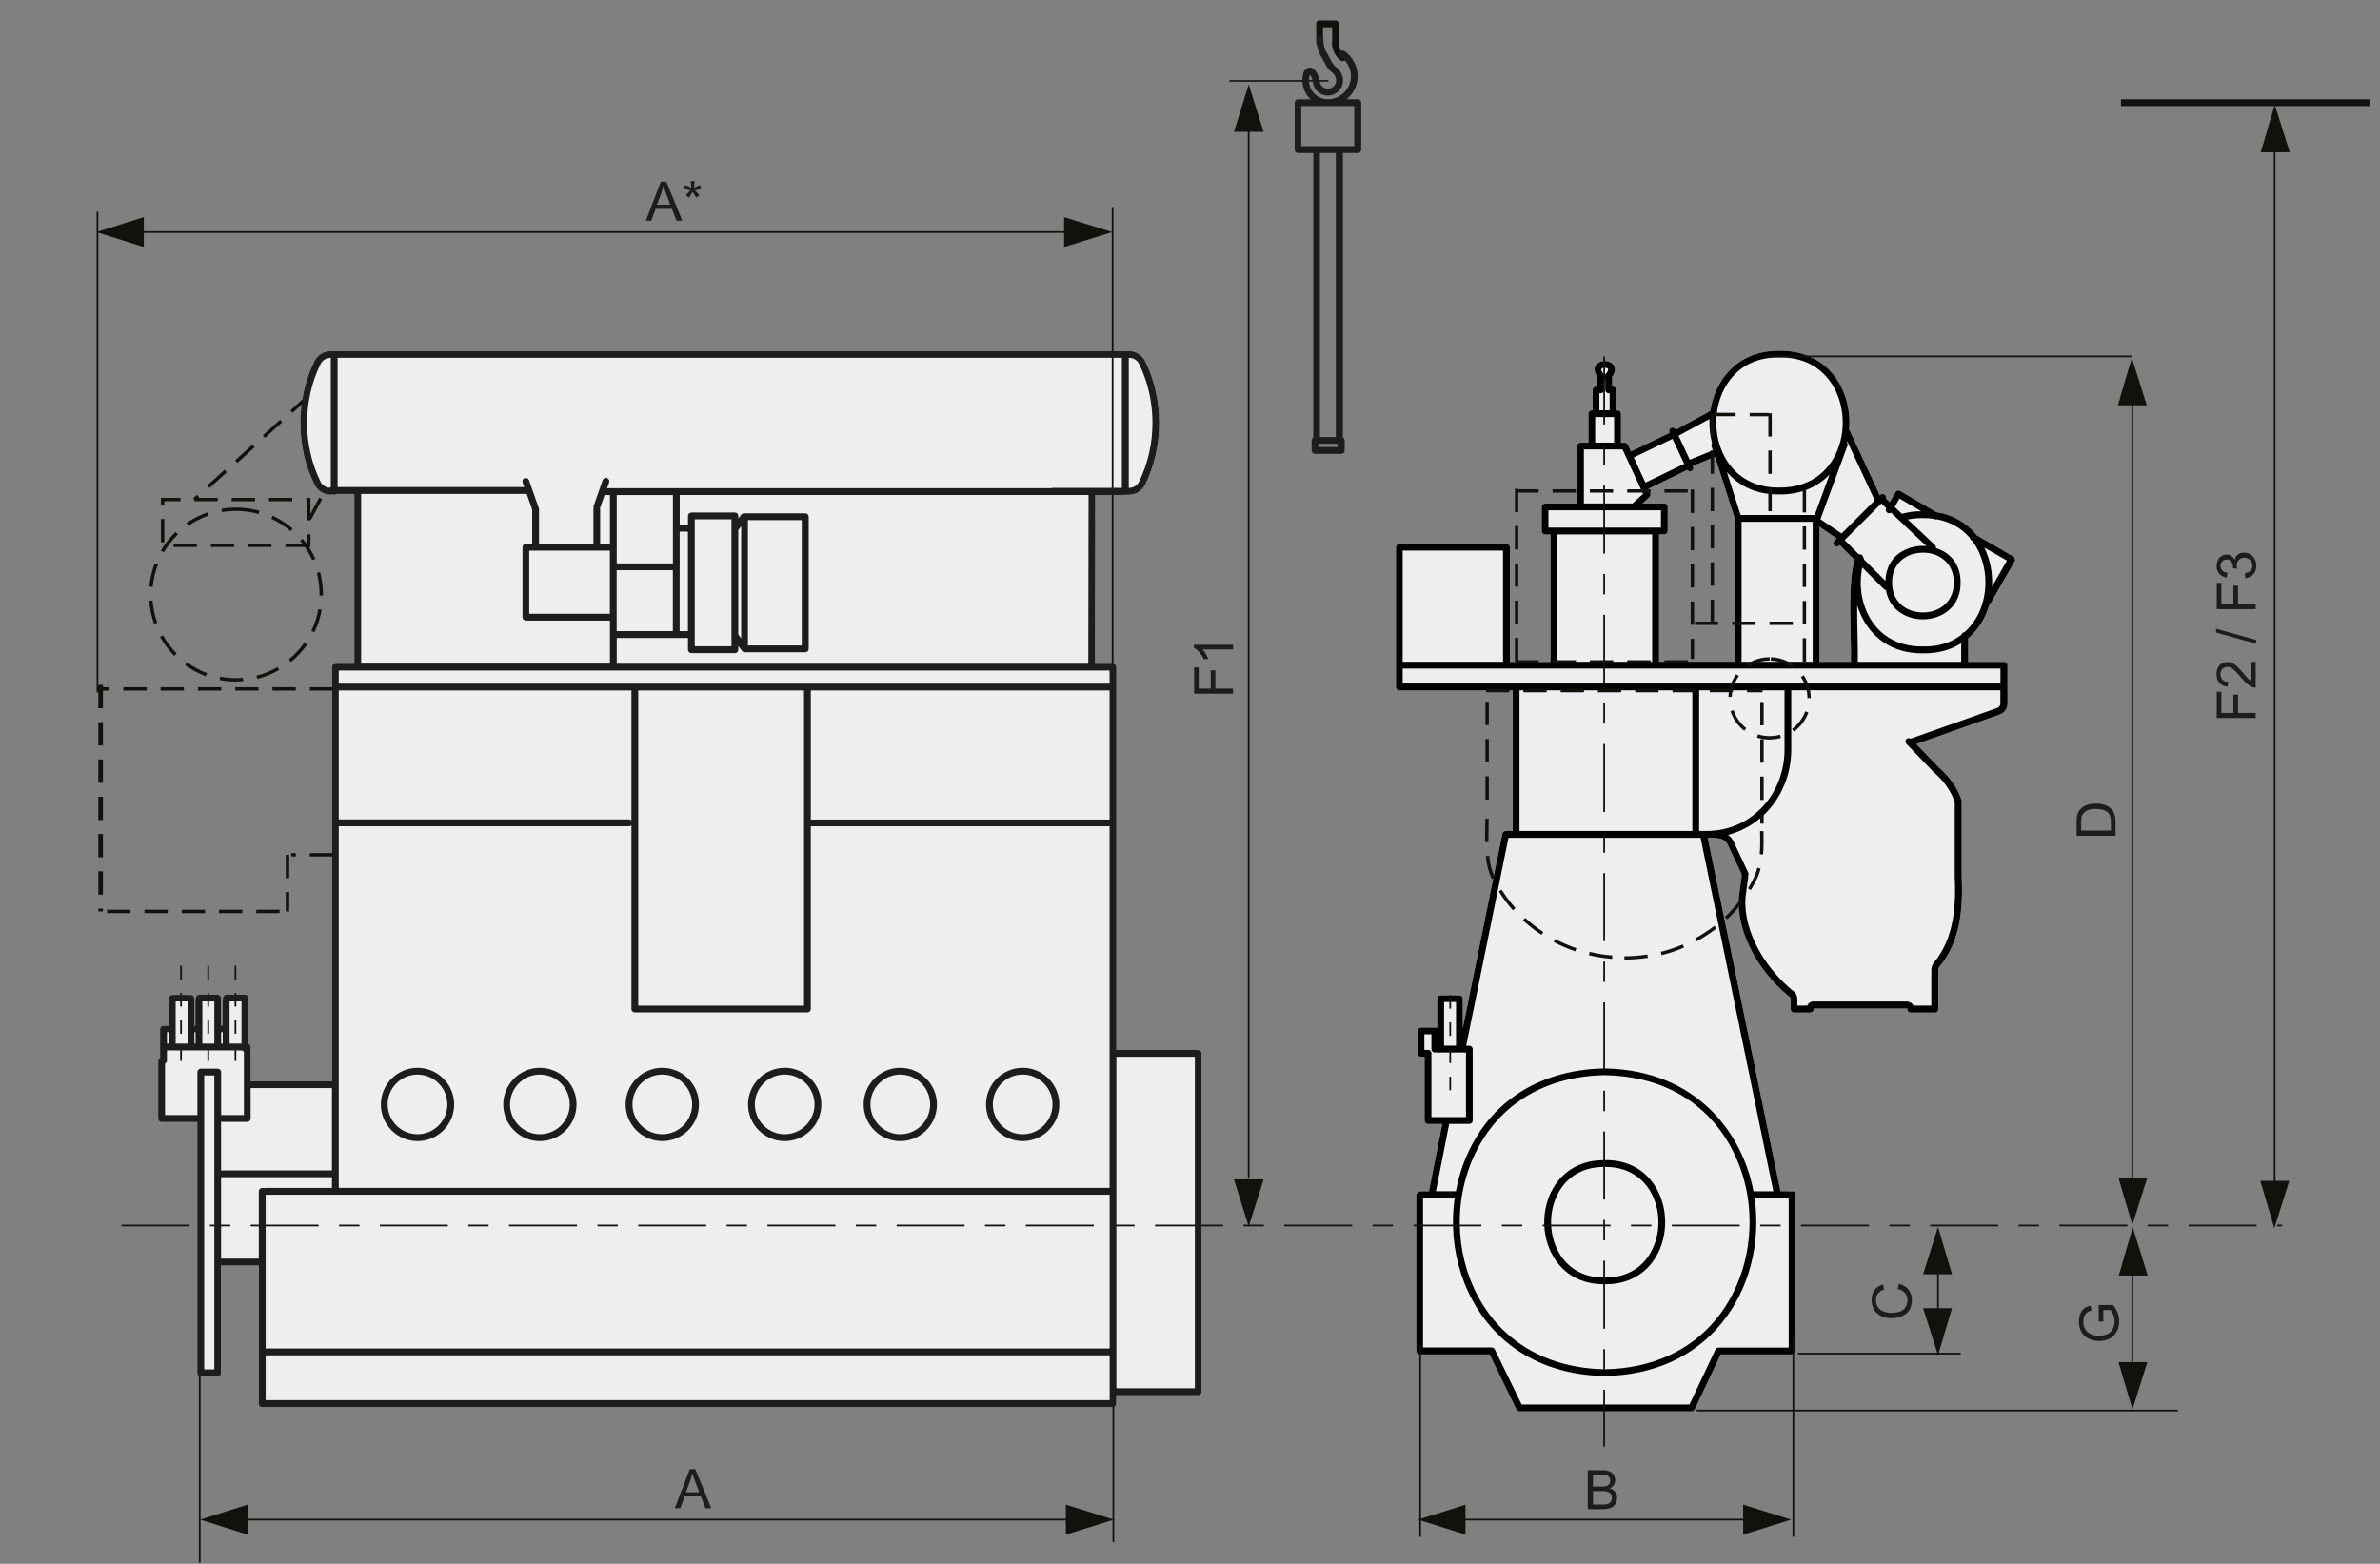 <?xml version="1.0" encoding="UTF-8"?>
<svg id="Layer_2" data-name="Layer 2" xmlns="http://www.w3.org/2000/svg" viewBox="0 0 350.01 230">
  <rect x="0" y="0" width="350.01" height="230" fill="#808080" stroke="none"/>
  <defs>
    <style>
      .cls-1 {
        fill: #eeedef;
      }

      .cls-1, .cls-2, .cls-3, .cls-4, .cls-5 {
        stroke-width: 0px;
      }

      .cls-2 {
        fill: #010101;
      }

      .cls-3, .cls-5 {
        fill: #13110c;
      }

      .cls-4 {
        fill: #1d1d1b;
      }

      .cls-5 {
        fill-rule: evenodd;
      }
    </style>
  </defs>
  <g>
    <path class="cls-1" d="M296.33,82.31s0-.03,0-.05c0-.02-.01-.04-.02-.06,0-.05-.02-.1-.04-.15-.01-.02-.02-.05-.04-.07-.04-.06-.09-.11-.16-.15,0,0,0,0,0,0,0,0,0,0,0,0l-5.35-3.09c-1.47-1.86-3.52-3.04-5.93-3.41l-5.36-3.13c-.24-.14-.54-.06-.68.18,0,0,0,.02,0,.03l-.83,1.45-.58-.55c.06-.17.02-.37-.12-.51-.2-.2-.51-.2-.71,0l-.05.05-4.38-9.42c-.03-.07-.08-.13-.14-.17.28-3.2-.69-6.38-2.65-8.55-1.84-2.04-4.4-3.11-7.4-3.11-.12,0-.25,0-.37,0-6.05,0-9.33,4.34-9.98,8.81-.03,0-.05,0-.08.02-.08.04-.13.1-.18.16l-4.84,2.61v-.03c-.13-.25-.43-.35-.68-.23-.25.12-.35.42-.23.67l.02.05-5.69,2.74-.46-.99s-.03-.04-.05-.06c-.02-.03-.04-.06-.07-.09-.02-.02-.05-.04-.08-.06-.03-.02-.05-.04-.08-.05-.04-.01-.08-.02-.11-.02-.02,0-.04-.01-.07-.01h-.55v-4.26c0-.28-.22-.5-.5-.5h-.16v-3c0-.28-.22-.5-.5-.5h-.14v-1.43c.78-1.08.24-1.74.05-1.93-.57-.54-1.7-.53-2.28,0-.2.18-.73.85.05,1.92v1.43h-.19c-.28,0-.5.22-.5.5v3h-.12c-.28,0-.5.22-.5.5v4.26h-1.16c-.28,0-.5.22-.5.5v8.45h-4.71c-.28,0-.5.22-.5.5v3.56c0,.28.22.5.5.5,0,0,.02,0,.03,0h.76v18.73h-5.97v-16.85c0-.28-.22-.5-.5-.5h-15.76c-.28,0-.5.22-.5.5v20.55c0,.28.22.5.5.5h16.68v20.68h-1.02s-.03,0-.05,0c-.04,0-.07.01-.11.02-.03,0-.05.02-.08.03-.03.02-.06.04-.09.06-.02.02-.04.04-.06.06-.02.03-.04.05-.06.08-.02.03-.03.06-.04.09,0,.02-.02.03-.02.05l-5.82,28.6v-4.33c0-.28-.22-.5-.5-.5-.07,0-.14.02-.2.04-.06-.03-.13-.04-.2-.04h-2.36c-.28,0-.5.22-.5.5v4.25s-.04-.01-.06-.01h-2.34c-.28,0-.5.22-.5.5v3.29c0,.28.22.5.5.5h.54v9.39c0,.28.22.5.5.5h2.1l-1.95,9.9h-1.23c-.13,0-.24.05-.33.13-.18.07-.31.25-.31.46v22.79s.01.04.01.06c0,.02-.01.04-.01.06,0,.28.22.5.5.5h10.29l3.94,8.09s.01.01.02.02c.04.06.09.12.15.16.02.01.03.02.05.03.07.04.15.07.24.07h25.31c.09,0,.17-.03.24-.07.02-.01.03-.02.05-.03.06-.04.11-.1.15-.17,0,0,.01,0,.02-.02v-.02s0,0,0,0l3.81-8.06h10.39c.24,0,.43-.17.48-.39.09-.09.14-.21.14-.35v-22.79c0-.28-.22-.49-.5-.49-.09,0-.18.03-.25.08-.07-.04-.15-.07-.24-.07h-1.23l-10.7-51.99c2.46,0,2.67.42,3.04,1.22,0,0,0,0,0,0l1.94,4.13s0,0,0,.01v.45l-.29,2.06s0,0,0,0c-.83,5.04,2.23,11.46,7.46,15.63.06.06.06.39.06.53v1.19c0,.28.22.5.5.5h2.37c.28,0,.5-.22.5-.5v-.1h13.77v.1c0,.28.22.5.5.5h3.56c.28,0,.5-.22.5-.5v-5.78c0-.16.05-.3.13-.4,0-.01.01-.02.02-.04,2.55-3.05,3.59-7.23,3.29-13.16,0,0,0,0,0,0v-11.18s-.01-.05-.01-.07c0-.03,0-.05,0-.08,0-.01,0-.02-.01-.03,0,0,0,0,0-.01-.59-1.77-1.71-3.39-3.35-4.82,0,0,0,0,0,0l-3.3-3.42,12.26-4.35s.02-.01.02-.01c.68-.24,1.13-.87,1.13-1.59v-5.65c0-.28-.22-.5-.5-.5h-5.28v-3.46c1.5-1.27,2.58-3.01,3.15-5.08.09-.04.18-.1.23-.2l3.47-6.07s0,0,0-.01c.02-.05.04-.1.05-.15,0-.01,0-.03,0-.04ZM244.73,78.6s.02,0,.03,0c.28,0,.5-.23.5-.51v-3.55c0-.28-.22-.5-.5-.5h-3.2l1.02-.93c.2-.19.21-.5.03-.71,0,0,0,0,0,0,0-.06-.02-.12-.04-.18l-.15-.33,5.73-2.78c.1.12.23.21.38.21.07,0,.14-.02.21-.05.25-.12.36-.42.24-.67l-.03-.07,3.27-1.34,2.92,9.12v21.01h-11.15v-18.73h.76ZM267.58,97.33v-19.86l2.53,1.72-.34.34c-.2.2-.2.51,0,.71.1.1.23.15.35.15s.26-.05.35-.15l.08-.08,2.22,2.21c-.8,2.22-.69,7.24-.6,11.31.03,1.48.06,2.79.03,3.65h-4.62Z"/>
    <path class="cls-1" d="M176.22,154.42h-12.04v-56.3c0-.28-.22-.5-.5-.5h-2.64l.04-24.81h4.03c.07,0,.14-.02.2-.04h.72c1.01,0,1.94-.59,2.39-1.5h0s0,0,0,0,0,0,0,0c2.75-5.6,2.75-12.55,0-18.14,0,0,0,0,0,0s0,0,0,0h0s0,0,0,0c-.44-.9-1.38-1.49-2.39-1.49H48.61c-1,0-1.93.58-2.37,1.48,0,0,0,0,0,0-2.76,5.6-2.76,12.55,0,18.15,0,0,0,0,0,0,.45.91,1.38,1.5,2.38,1.5.1,0,.19-.04.27-.09.08.05.17.09.27.09.12,0,.23-.05.32-.12h2.63v24.97h-2.78c-.28,0-.5.22-.5.5v60.91h-11.96v-4.58c0-.08-.03-.16-.06-.23.04-.07.06-.14.06-.23,0-.22-.14-.4-.34-.47v-6.74c0-.28-.22-.5-.5-.5,0,0-.02,0-.03,0,0,0-.01,0-.02,0h-2.67c-.18,0-.35.1-.44.26l-.05.09c-.06.11-.06.21-.04.32-.01.04-.03.08-.03.13v3.75h-.24v-4.03c0-.28-.22-.5-.5-.5,0,0-.02,0-.03,0,0,0-.01,0-.02,0h-2.67c-.18,0-.35.1-.44.26l-.05.09c-.06.11-.06.21-.04.32-.01.04-.03.08-.03.13v3.75h-.17v-4.03c0-.28-.22-.5-.5-.5,0,0-.02,0-.02,0,0,0-.02,0-.02,0h-2.67c-.23,0-.42.15-.48.37l-.05.17c-.02.07-.02.14,0,.21,0,.01,0,.03,0,.04v3.75h-.78c-.28,0-.5.22-.5.5v4.23c-.17.08-.28.25-.28.44v8.5c0,.28.22.5.5.5h5.25v36.92c0,.28.22.5.5.5h2.49c.28,0,.5-.22.5-.5,0,0,0-.01,0-.02,0,0,0-.01,0-.02v-15.77h5.55v20.32c0,.28.22.5.5.5h125.12c.28,0,.5-.22.5-.5v-1.25h12.04c.28,0,.5-.22.5-.5v-49.76c0-.28-.22-.5-.5-.5Z"/>
  </g>
  <path class="cls-3" d="M197.47,8.99c-.1,0-.21-.03-.3-.1-.78-.57-1.26-1.5-1.26-2.42,0-.28.22-.5.5-.5s.5.22.5.5c0,.61.33,1.23.85,1.61.22.16.27.48.11.7-.1.13-.25.2-.4.2Z"/>
  <path class="cls-3" d="M196.41,6.98c-.28,0-.5-.22-.5-.5v-2.47h-1.84c-.28,0-.5-.22-.5-.5s.22-.5.5-.5h2.34c.28,0,.5.22.5.5v2.97c0,.28-.22.5-.5.5Z"/>
  <path class="cls-3" d="M194.07,6.81c-.28,0-.5-.22-.5-.5v-2.81c0-.28.22-.5.5-.5s.5.22.5.5v2.81c0,.28-.22.5-.5.5Z"/>
  <g>
    <path class="cls-2" d="M296.33,82.31s0-.03,0-.05c0-.02-.01-.04-.02-.06,0-.05-.02-.1-.04-.15-.01-.02-.02-.05-.04-.07-.04-.06-.09-.11-.16-.15,0,0,0,0,0,0,0,0,0,0,0,0l-5.35-3.09c-1.47-1.86-3.52-3.04-5.93-3.41l-5.36-3.13c-.24-.14-.54-.06-.68.18,0,0,0,.02,0,.03l-.83,1.45-.58-.55c.06-.17.02-.37-.12-.51-.2-.2-.51-.2-.71,0l-.05.05-4.38-9.42c-.03-.07-.08-.13-.14-.17.28-3.2-.69-6.38-2.65-8.55-1.84-2.04-4.4-3.11-7.4-3.11-.12,0-.25,0-.37,0-6.05,0-9.33,4.34-9.98,8.81-.03,0-.05,0-.08.02-.08.04-.13.1-.18.16l-4.84,2.61v-.03c-.13-.25-.43-.35-.68-.23-.25.12-.35.42-.23.67l.02.05-5.69,2.74-.46-.99s-.03-.04-.05-.06c-.02-.03-.04-.06-.07-.09-.02-.02-.05-.04-.08-.06-.03-.02-.05-.04-.08-.05-.04-.01-.08-.02-.11-.02-.02,0-.04-.01-.07-.01h-.55v-4.26c0-.28-.22-.5-.5-.5h-.16v-3c0-.28-.22-.5-.5-.5h-.14v-1.43c.78-1.08.24-1.74.05-1.93-.57-.54-1.7-.53-2.28,0-.2.18-.73.85.05,1.92v1.43h-.19c-.28,0-.5.22-.5.5v3h-.12c-.28,0-.5.22-.5.5v4.26h-1.16c-.28,0-.5.22-.5.5v8.45h-4.71c-.28,0-.5.22-.5.5v3.56c0,.28.22.5.5.5,0,0,.02,0,.03,0h.76v18.73h-5.97v-16.85c0-.28-.22-.5-.5-.5h-15.76c-.28,0-.5.22-.5.5v20.55c0,.28.22.5.5.5h16.68v20.68h-1.02s-.03,0-.05,0c-.04,0-.07.01-.11.02-.03,0-.05.02-.08.03-.03.02-.06.04-.09.06-.02.02-.04.04-.06.06-.02.03-.04.05-.06.08-.02.03-.03.06-.04.09,0,.02-.02.03-.02.05l-5.82,28.6v-4.33c0-.28-.22-.5-.5-.5-.07,0-.14.02-.2.04-.06-.03-.13-.04-.2-.04h-2.36c-.28,0-.5.22-.5.5v4.25s-.04-.01-.06-.01h-2.34c-.28,0-.5.22-.5.5v3.29c0,.28.22.5.5.5h.54v9.39c0,.28.22.5.5.5h2.1l-1.95,9.9h-1.23c-.13,0-.24.05-.33.13-.18.07-.31.25-.31.46v22.79s.01.04.01.06c0,.02-.01.04-.01.06,0,.28.22.5.5.5h10.29l3.94,8.09s.01.01.02.02c.04.06.09.12.15.16.02.01.03.02.05.03.07.04.15.07.24.07h25.31c.09,0,.17-.03.24-.07.02-.01.03-.02.05-.03.06-.04.11-.1.15-.17,0,0,.01,0,.02-.02v-.02s0,0,0,0l3.81-8.06h10.39c.24,0,.43-.17.48-.39.09-.09.14-.21.14-.35v-22.79c0-.28-.22-.49-.5-.49-.09,0-.18.03-.25.08-.07-.04-.15-.07-.24-.07h-1.23l-10.7-51.99c2.46,0,2.67.42,3.04,1.22,0,0,0,0,0,0l1.94,4.13s0,0,0,.01v.45l-.29,2.06s0,0,0,0c-.83,5.04,2.23,11.46,7.46,15.63.06.06.06.39.06.53v1.19c0,.28.22.5.5.5h2.37c.28,0,.5-.22.5-.5v-.1h13.77v.1c0,.28.22.5.5.5h3.56c.28,0,.5-.22.5-.5v-5.78c0-.16.05-.3.13-.4,0-.01.01-.02.02-.04,2.55-3.05,3.59-7.23,3.29-13.16,0,0,0,0,0,0v-11.18s-.01-.05-.01-.07c0-.03,0-.05,0-.08,0-.01,0-.02-.01-.03,0,0,0,0,0-.01-.59-1.77-1.71-3.39-3.35-4.82,0,0,0,0,0,0l-3.3-3.42,12.26-4.35s.02-.01.02-.01c.68-.24,1.13-.87,1.13-1.59v-5.65c0-.28-.22-.5-.5-.5h-5.28v-3.46c1.5-1.27,2.58-3.01,3.15-5.08.09-.04.18-.1.23-.2l3.47-6.07s0,0,0-.01c.02-.05.04-.1.05-.15,0-.01,0-.03,0-.04ZM295.15,82.45l-2.19,3.83c.11-2.01-.29-4.02-1.14-5.75l3.33,1.92ZM285.33,81.94c1.31.77,2.02,2.09,2,3.73h0c.02,1.65-.69,2.98-2,3.75-1.52.88-3.56.88-5.07,0-1.31-.77-2.02-2.09-2-3.75-.02-1.64.69-2.97,2-3.73.76-.44,1.65-.66,2.54-.66s1.78.22,2.54.66ZM279.76,81.07c-1.57.92-2.44,2.47-2.48,4.37l-3.15-3.15c0-.13-.05-.25-.14-.35-.02-.13-.09-.26-.21-.34-.12-.08-.27-.1-.4-.07h-.02s-2.08-2.09-2.08-2.09l5.39-5.39s0,0,0-.01l.72.69h0c-.14.25-.05.56.19.69.08.04.16.07.25.07.1,0,.19-.04.27-.09l5.2,4.91c-1.22-.09-2.48.15-3.53.77ZM294.19,98.33v2.2h-87.91v-2.2h87.91ZM262.44,110.21c0,6.73-5.01,12-11.4,12h-1.16v-20.68h12.56v8.68ZM227.72,77.6v-2.55h16.54v2.55h-16.54ZM244.73,78.6s.02,0,.03,0c.28,0,.5-.23.5-.51v-3.55c0-.28-.22-.5-.5-.5h-3.2l1.02-.93c.2-.19.21-.5.03-.71,0,0,0,0,0,0,0-.06-.02-.12-.04-.18l-.15-.33,5.73-2.78c.1.12.23.21.38.21.07,0,.14-.02.21-.05.25-.12.36-.42.24-.67l-.03-.07,3.27-1.34,2.92,9.12v21.01h-11.15v-18.73h.76ZM256.12,97.33v-20.59h10.39l.07.05v20.54h-10.46ZM266.88,75.74h-10.9l-2.02-6.31c1.82,2.13,4.43,3.29,7.53,3.29.06,0,.13,0,.19,0,3,.03,5.54-1.01,7.38-2.92l-2.18,5.94ZM251.4,61.64c-.05,1.21.09,2.41.38,3.56-.09.12-.13.28-.08.44l.19.6-3.39,1.38-1.65-3.54,4.55-2.45ZM267.58,97.33v-19.86l2.53,1.72-.34.34c-.2.2-.2.51,0,.71.1.1.23.15.35.15s.26-.05.35-.15l.08-.08,2.22,2.21c-.8,2.22-.69,7.24-.6,11.31.03,1.48.06,2.79.03,3.65h-4.62ZM278.64,74.56l.71-1.24,3.19,1.87c-.99,0-1.94.13-2.84.38l-1.07-1.01ZM275.7,73.6l-4.87,4.87-3.11-2.11,3.97-10.8c.06-.16.02-.32-.06-.45.02-.06.02-.13.04-.19l4.04,8.69ZM252.46,60.91c.43-3.86,3.05-8.34,9.06-8.34.06,0,.12,0,.18,0,2.85-.04,5.16.92,6.84,2.78,1.85,2.05,2.74,5.09,2.38,8.14-.12.93-.34,1.8-.65,2.6-1.42,3.62-4.5,5.65-8.58,5.62-3.46.06-6.3-1.46-7.92-4.27,0,0,0,0,0,0-.13-.22-.24-.44-.36-.68-.83-1.75-1.17-3.83-.94-5.85ZM245.96,64.54l1.72,3.68-5.7,2.76-1.71-3.7,5.69-2.74ZM235.54,54.22c.2-.18.72-.18.91,0,.18.17-.18.63-.25.73,0,.01-.01.02-.02.04h-.37s-.01-.03-.02-.04c-.07-.09-.43-.55-.25-.72ZM235.21,57.84h.19c.28,0,.5-.22.5-.5v-1.36h.18v1.36c0,.28.22.5.5.5h.14v2.5h-1.51v-2.5ZM234.59,61.34h2.79v3.76h-2.79v-3.76ZM232.93,66.1h5.68l2.67,5.77.36.75-1.55,1.42h-7.16v-7.95ZM229.01,78.6h13.96v18.73h-13.96v-18.73ZM206.28,97.33v-16.35h14.76v16.35h-14.76ZM223.46,101.53h25.42v20.68h-25.42v-20.68ZM214.13,153.79h-1.76v-6.42h1.76v6.42ZM210.51,156.29v-1.38c0-.28-.22-.5-.5-.5h-.54v-2.29h1.04v2.18c0,.28.22.5.5.5.05,0,.1-.01.15-.03.05.01.1.03.15.03h4.28v9.5h-5.08v-8ZM252.33,194.09c-3.87,4.65-9.53,7.18-16.33,7.3-5.8-.1-10.84-1.98-14.58-5.44h0c-5.22-4.82-7.68-12.53-6.42-20.13.24-1.42.59-2.77,1.05-4.03,3.06-8.51,10.33-13.49,19.93-13.66,13.34.23,19.59,9.29,21,17.68,1.1,6.62-.64,13.45-4.65,18.27ZM220.74,196.68c3.92,3.63,9.19,5.6,15.26,5.7,7.12-.13,13.03-2.77,17.09-7.66,4.09-4.91,5.91-11.8,4.95-18.53h5.01v22.01h-10.33s-.05.01-.08.02c-.03,0-.07,0-.1.02-.03.01-.06.03-.09.05-.02.02-.05.03-.07.05-.03.03-.05.06-.07.1-.01.02-.03.03-.04.05v.02s0,0,0,0l-3.81,8.06h-24.68l-3.94-8.09s-.03-.03-.04-.05c-.02-.03-.04-.07-.07-.1-.02-.02-.04-.03-.07-.05-.03-.02-.06-.04-.1-.06-.03-.01-.06-.01-.09-.02-.03,0-.06-.02-.09-.02h-10.1v-22.01h4.66c-1.12,7.75,1.46,15.56,6.8,20.49ZM257.87,175.2c-1.56-8.29-8.16-17.82-21.89-18.06-10.06.18-17.66,5.39-20.87,14.32-.42,1.17-.75,2.43-.99,3.74h-2.95l1.94-9.85s0-.03,0-.05h2.97c.28,0,.5-.22.5-.5v-10.5c0-.28-.22-.5-.5-.5h-.46l6.22-30.58h28.25l10.7,51.99h-2.94ZM287.47,117.96v11.08s0,0,0,.01c0,0,0,0,0,.01.29,5.69-.68,9.67-3.07,12.51-.05.05-.08.11-.1.18-.16.25-.27.55-.27.87v5.28h-2.64c-.12-.29-.38-.49-.7-.56-.06-.03-.13-.04-.19-.04h-13.82c-.41,0-.76.25-.9.6h-1.45v-.61s0-.02,0-.04c0-.01,0-.02,0-.04,0-.34-.01-.78-.27-1.12,0-.02-.02-.03-.04-.05-.02-.03-.03-.06-.06-.08,0,0-.01,0-.02-.01,0,0,0-.01-.01-.02-4.98-3.96-7.92-10.01-7.13-14.73,0,0,0,0,0,0,0,0,0,0,0,0l.29-2.09s0-.02,0-.03c0-.01,0-.02,0-.03v-.29c.06-.13.07-.29,0-.43l-2.03-4.33s0,0,0,0c-.24-.52-.5-.92-.93-1.21,5.4-1.41,9.3-6.43,9.3-12.59v-8.68h30.75v1.95c0,.3-.19.56-.48.66,0,0,0,0,0,0,0,0,0,0,0,0l-12.72,4.51c-.19-.12-.44-.1-.61.06-.2.19-.2.51,0,.71l3.98,4.12s.01,0,.02.01c0,0,0,.01.01.02,1.51,1.31,2.54,2.79,3.08,4.39ZM273.21,97.33c.03-.89,0-2.2-.03-3.67-.03-1.45-.07-3.08-.06-4.67,1.04,3.52,4.03,7.1,9.5,7.1h.4c2.05,0,3.86-.5,5.4-1.48v2.73h-15.21ZM288.86,93c-.21.02-.37.17-.42.37-1.54,1.17-3.4,1.75-5.63,1.71-4.46.08-7.74-2.45-8.84-6.73-.41-1.59-.42-3.3-.1-4.89l3.17,3.17c.09.09.2.13.31.14.25,1.51,1.08,2.74,2.4,3.52.91.53,1.97.8,3.04.8s2.13-.27,3.04-.8c1.63-.95,2.52-2.59,2.5-4.6.03-2.01-.86-3.65-2.5-4.6-.35-.2-.72-.35-1.11-.48.02-.15-.02-.32-.14-.43l-4.01-3.78c.71-.14,1.46-.21,2.23-.2.57,0,1.1.03,1.63.11l.07.04c.08.04.16.06.25.06.04,0,.07-.02.11-.03,1.94.36,3.6,1.29,4.84,2.74.02.15.1.28.24.36l.1.06c1.74,2.32,2.38,5.63,1.65,8.67-.47,1.97-1.46,3.62-2.84,4.82Z"/>
    <path class="cls-2" d="M236.16,170.64c-.05,0-.1,0-.16,0-3.29-.06-6.01,1.41-7.58,4.09-1.76,3.01-1.76,7.05,0,10.06,1.54,2.64,4.18,4.09,7.42,4.09h.3c3.25,0,5.89-1.45,7.43-4.1,1.75-3.01,1.75-7.05,0-10.06-1.54-2.65-4.18-4.1-7.42-4.1ZM242.71,184.29c-1.36,2.33-3.69,3.6-6.57,3.6-.05,0-.11,0-.15,0h0c-2.95.05-5.33-1.24-6.7-3.6-1.58-2.71-1.58-6.35,0-9.06,1.36-2.32,3.68-3.6,6.57-3.6h.28c2.88,0,5.21,1.28,6.57,3.6,1.58,2.71,1.58,6.34,0,9.05Z"/>
  </g>
  <g>
    <path class="cls-4" d="M311.12,122.92h-5.73v-1.97c0-.45.03-.79.08-1.02.08-.33.21-.61.41-.84.25-.3.58-.53.98-.68.4-.15.85-.22,1.36-.22.43,0,.82.05,1.16.15s.61.23.83.39c.22.16.39.33.52.52.13.19.22.42.29.68.07.27.1.57.1.92v2.07ZM310.44,122.16v-1.22c0-.38-.04-.67-.11-.89s-.17-.39-.3-.51c-.18-.18-.42-.32-.72-.42-.3-.1-.67-.15-1.1-.15-.6,0-1.06.1-1.38.29-.32.2-.54.44-.65.72-.08.2-.12.53-.12.98v1.2h4.38Z"/>
    <path class="cls-4" d="M279.07,189.58l.19-.76c.62.16,1.1.44,1.42.86s.49.92.49,1.51-.13,1.12-.38,1.51-.62.68-1.09.88-.99.3-1.54.3c-.6,0-1.12-.11-1.56-.34s-.78-.55-1.01-.97-.35-.88-.35-1.39c0-.57.15-1.05.44-1.45s.7-.66,1.23-.82l.18.75c-.42.13-.72.33-.91.58s-.29.57-.29.95c0,.44.11.81.32,1.1s.49.5.85.62.72.18,1.1.18c.49,0,.91-.07,1.28-.21s.63-.36.81-.66.27-.62.27-.97c0-.42-.12-.78-.37-1.08s-.61-.49-1.09-.6Z"/>
    <path class="cls-4" d="M233.5,221.96v-5.73h2.15c.44,0,.79.06,1.05.17s.47.29.62.54.22.49.22.76c0,.25-.07.48-.2.69s-.33.39-.6.52c.35.1.61.27.8.52s.28.53.28.87c0,.27-.06.52-.17.75s-.25.41-.42.53-.38.22-.63.28-.56.1-.92.1h-2.18ZM234.26,218.64h1.24c.34,0,.58-.02.72-.07.19-.06.34-.15.44-.29s.15-.3.15-.5-.05-.36-.14-.5-.22-.24-.39-.3-.46-.08-.87-.08h-1.14v1.73ZM234.26,221.28h1.43c.25,0,.42,0,.52-.03.17-.03.32-.08.44-.16s.21-.18.29-.32.11-.3.11-.48c0-.21-.05-.4-.16-.56s-.26-.27-.46-.33-.47-.1-.84-.1h-1.32v1.97Z"/>
    <path class="cls-4" d="M99.24,221.82l2.2-5.73h.82l2.34,5.73h-.86l-.67-1.73h-2.39l-.63,1.73h-.8ZM100.89,219.47h1.94l-.6-1.59c-.18-.48-.32-.88-.41-1.19-.07.37-.18.73-.31,1.09l-.63,1.68Z"/>
    <path class="cls-4" d="M309.31,194.37h-.67v-2.43s2.12,0,2.12,0c.3.37.52.76.67,1.15s.22.8.22,1.22c0,.56-.12,1.07-.36,1.53s-.59.81-1.04,1.04-.96.35-1.53.35-1.08-.12-1.56-.35-.84-.57-1.08-1.01-.35-.94-.35-1.51c0-.41.07-.79.2-1.12s.32-.6.56-.79.55-.33.94-.43l.19.68c-.29.09-.52.19-.69.32s-.3.31-.4.55-.15.5-.15.79c0,.35.05.65.16.9s.24.46.42.61.36.28.57.36c.35.15.74.22,1.15.22.51,0,.94-.09,1.28-.26s.6-.43.77-.77.25-.69.25-1.07c0-.33-.06-.65-.19-.96s-.26-.55-.4-.71h-1.07v1.68Z"/>
    <polygon class="cls-5" points="183.64 12.42 185.83 19.39 181.47 19.39 183.64 12.42"/>
    <polygon class="cls-5" points="183.64 180.39 185.83 173.46 181.47 173.46 183.64 180.39"/>
    <rect class="cls-3" x="183.51" y="16.5" width=".25" height="156.83"/>
    <polygon class="cls-5" points="313.61 207.27 315.8 200.34 311.55 200.34 313.61 207.27"/>
    <polygon class="cls-5" points="313.59 180.14 315.79 173.21 311.54 173.21 313.59 180.14"/>
    <polygon class="cls-5" points="313.65 180.52 315.85 187.6 311.59 187.6 313.65 180.52"/>
    <polygon class="cls-5" points="313.51 52.63 315.71 59.6 311.46 59.6 313.51 52.63"/>
    <rect class="cls-3" x="313.46" y="57.67" width=".25" height="119.22"/>
    <polygon class="cls-5" points="285.01 199.33 287.07 192.4 282.82 192.4 285.01 199.33"/>
    <polygon class="cls-5" points="285.01 180.44 287.07 187.41 282.82 187.41 285.01 180.44"/>
    <rect class="cls-3" x="284.88" y="181.93" width=".25" height="15.96"/>
    <polygon class="cls-5" points="263.42 223.5 256.35 221.3 256.35 225.7 263.42 223.5"/>
    <polygon class="cls-5" points="208.55 223.5 215.52 221.3 215.52 225.7 208.55 223.5"/>
    <rect class="cls-3" x="213.71" y="223.37" width="44.9" height=".25"/>
    <polygon class="cls-5" points="163.82 223.5 156.75 221.3 156.75 225.7 163.82 223.5"/>
    <polygon class="cls-5" points="29.44 223.5 36.41 221.3 36.41 225.7 29.44 223.5"/>
    <rect class="cls-3" x="35.92" y="223.37" width="122.28" height=".25"/>
    <rect class="cls-3" x="163.61" y="201.31" width=".25" height="25.5"/>
    <rect class="cls-3" x="29.25" y="193.84" width=".25" height="35.97"/>
    <rect class="cls-3" x="208.73" y="197.97" width=".25" height="28.06"/>
    <rect class="cls-3" x="263.61" y="196.31" width=".25" height="29.72"/>
    <rect class="cls-3" x="311.92" y="14.6" width="36.59" height="1"/>
    <polygon class="cls-5" points="334.47 180.64 336.67 173.68 332.41 173.68 334.47 180.64"/>
    <polygon class="cls-5" points="334.53 15.41 336.74 22.39 332.47 22.39 334.53 15.41"/>
    <rect class="cls-3" x="334.39" y="21.44" width=".25" height="157.07"/>
    <g>
      <path class="cls-4" d="M331.73,105.6h-5.73v-3.86h.68v3.11h1.77v-2.69h.68v2.69h2.6v.76Z"/>
      <path class="cls-4" d="M331.05,97.34h.68v3.79c-.17,0-.33-.02-.49-.08-.26-.1-.51-.25-.76-.46s-.54-.52-.87-.92c-.51-.62-.92-1.04-1.21-1.26s-.58-.33-.85-.33-.51.1-.71.3-.29.46-.29.78c0,.34.1.61.3.81s.48.31.84.31l-.07.72c-.54-.05-.95-.24-1.23-.56s-.42-.76-.42-1.3.15-.98.46-1.3.68-.48,1.13-.48c.23,0,.45.05.68.14s.45.25.7.47.58.58,1.01,1.08c.35.42.59.69.72.81s.25.22.38.3v-2.81Z"/>
      <path class="cls-4" d="M331.82,94.69l-5.92-1.66v-.56l5.92,1.66v.57Z"/>
      <path class="cls-4" d="M331.73,89.59h-5.73v-3.86h.68v3.11h1.77v-2.69h.68v2.69h2.6v.76Z"/>
      <path class="cls-4" d="M330.21,85.03l-.09-.7c.4-.08.69-.22.86-.41s.26-.43.26-.71c0-.33-.11-.61-.34-.84s-.51-.34-.85-.34-.59.11-.8.32-.31.48-.31.8c0,.13.03.3.08.5l-.62-.08s0-.08,0-.11c0-.3-.08-.57-.23-.81s-.4-.36-.72-.36c-.26,0-.47.09-.64.26s-.25.4-.25.68.09.5.26.68.43.3.77.35l-.12.7c-.47-.09-.84-.28-1.1-.59s-.39-.68-.39-1.14c0-.31.07-.6.2-.86s.32-.46.55-.6.48-.21.74-.21c.25,0,.47.07.68.2s.36.33.48.59c.08-.34.24-.6.49-.79s.55-.28.92-.28c.5,0,.92.18,1.27.55s.52.83.52,1.38c0,.5-.15.92-.45,1.25s-.69.52-1.16.57Z"/>
    </g>
    <line class="cls-3" x1="312.88" y1="14.72" x2="318.02" y2="9.58"/>
    <line class="cls-3" x1="315.67" y1="14.72" x2="320.81" y2="9.58"/>
    <line class="cls-3" x1="318.77" y1="14.57" x2="323.76" y2="9.58"/>
    <line class="cls-3" x1="321.48" y1="14.72" x2="326.63" y2="9.58"/>
    <line class="cls-3" x1="324.58" y1="14.57" x2="329.57" y2="9.58"/>
    <line class="cls-3" x1="327.41" y1="14.72" x2="332.56" y2="9.58"/>
    <line class="cls-3" x1="330.51" y1="14.57" x2="335.5" y2="9.58"/>
    <line class="cls-3" x1="333.22" y1="14.72" x2="338.37" y2="9.58"/>
    <line class="cls-3" x1="336.32" y1="14.57" x2="341.32" y2="9.58"/>
    <line class="cls-3" x1="339.04" y1="14.72" x2="344.18" y2="9.58"/>
    <line class="cls-3" x1="342.14" y1="14.57" x2="347.13" y2="9.58"/>
    <line class="cls-3" x1="344.85" y1="14.72" x2="348.43" y2="11.15"/>
    <line class="cls-3" x1="311.82" y1="10" x2="312.36" y2="9.46"/>
    <line class="cls-3" x1="311.98" y1="12.72" x2="315.23" y2="9.46"/>
    <g>
      <path class="cls-4" d="M181.34,102.03h-5.73v-3.86h.68v3.11h1.77v-2.69h.68v2.69h2.6v.76Z"/>
      <path class="cls-4" d="M181.34,94.82v.7h-4.48c.16.17.32.39.48.67.16.27.28.52.36.74h-.68c-.18-.39-.41-.74-.67-1.03-.26-.29-.52-.5-.77-.62v-.45h5.75Z"/>
    </g>
    <rect class="cls-3" x="259.45" y="52.29" width="54.06" height=".25"/>
    <rect class="cls-3" x="264.41" y="198.96" width="23.94" height=".25"/>
    <rect class="cls-3" x="249.53" y="207.33" width="70.76" height=".25"/>
    <rect class="cls-3" x="313.46" y="184.22" width=".25" height="18.08"/>
    <path class="cls-3" d="M236.04,212.75h-.25v-8.34h.25v8.34ZM236.04,201.42h-.25v-3h.25v3ZM236.04,195.42h-.25v-10h.25v10ZM236.04,182.42h-.25v-2.05h-8.93v-.25h8.93v-.7h.25v.7h.82v.25h-.82v2.05ZM335.62,180.37h-.75v-.25h.75v.25ZM331.86,180.37h-10v-.25h10v.25ZM318.86,180.37h-3v-.25h3v.25ZM312.86,180.37h-10v-.25h10v.25ZM299.86,180.37h-3v-.25h3v.25ZM293.86,180.37h-10v-.25h10v.25ZM280.86,180.37h-3v-.25h3v.25ZM274.86,180.37h-10v-.25h10v.25ZM261.86,180.37h-3v-.25h3v.25ZM255.86,180.37h-10v-.25h10v.25ZM242.86,180.37h-3v-.25h3v.25ZM223.86,180.37h-3v-.25h3v.25ZM217.86,180.37h-10v-.25h10v.25ZM204.86,180.37h-3v-.25h3v.25ZM198.86,180.37h-10v-.25h10v.25ZM185.86,180.37h-3v-.25h3v.25ZM179.86,180.37h-10v-.25h10v.25ZM166.86,180.37h-3v-.25h3v.25ZM160.86,180.37h-10v-.25h10v.25ZM147.86,180.37h-3v-.25h3v.25ZM141.86,180.37h-10v-.25h10v.25ZM128.86,180.37h-3v-.25h3v.25ZM122.86,180.37h-10v-.25h10v.25ZM109.86,180.37h-3v-.25h3v.25ZM103.86,180.37h-10v-.25h10v.25ZM90.86,180.37h-3v-.25h3v.25ZM84.86,180.37h-10v-.25h10v.25ZM71.86,180.37h-3v-.25h3v.25ZM65.86,180.37h-10v-.25h10v.25ZM52.86,180.37h-3v-.25h3v.25ZM46.86,180.37h-10v-.25h10v.25ZM33.86,180.37h-3v-.25h3v.25ZM27.86,180.37h-10v-.25h10v.25ZM236.04,176.42h-.25v-10h.25v10ZM236.04,163.42h-.25v-3h.25v3ZM236.04,157.42h-.25v-10h.25v10ZM236.04,144.42h-.25v-3h.25v3ZM236.04,138.42h-.25v-10h.25v10ZM236.04,125.42h-.25v-3h.25v3ZM236.04,119.42h-.25v-10h.25v10ZM236.04,106.42h-.25v-3h.25v3ZM236.04,100.42h-.25v-10h.25v10ZM236.04,87.42h-.25v-3h.25v3ZM236.04,81.42h-.25v-10h.25v10ZM236.04,68.42h-.25v-3h.25v3ZM236.04,62.42h-.25v-10h.25v10Z"/>
    <path class="cls-3" d="M15.14,134.05h-.68v-.42h.68v.42ZM15.14,131.58h-.68v-3.43h.68v3.43ZM15.14,126.09h-.68v-3.43h.68v3.43ZM15.14,120.61h-.68v-3.43h.68v3.43ZM15.14,115.13h-.68v-3.43h.68v3.43ZM15.14,109.64h-.68v-3.43h.68v3.43ZM15.14,104.16h-.68v-3.43h.68v3.43Z"/>
    <path class="cls-3" d="M41.12,134.3h-3.43v-.5h3.43v.5ZM35.64,134.3h-3.43v-.5h3.43v.5ZM30.16,134.3h-3.43v-.5h3.43v.5ZM24.67,134.3h-3.43v-.5h3.43v.5ZM19.19,134.3h-3.43v-.5h3.43v.5ZM42.53,134.05h-.5v-2.84h.5v2.84ZM42.53,129.15h-.5v-3.43h.5v3.43ZM48.99,125.97h-3.43v-.5h3.43v.5ZM43.5,125.97h-.65v-.5h.65v.5ZM48.99,101.57h-3.43v-.5h3.43v.5ZM43.5,101.57h-3.43v-.5h3.43v.5ZM38.02,101.57h-3.43v-.5h3.43v.5ZM32.54,101.57h-3.43v-.5h3.43v.5ZM27.05,101.57h-3.43v-.5h3.43v.5ZM21.57,101.57h-3.43v-.5h3.43v.5ZM16.09,101.57h-1.68v-.5h1.68v.5ZM34.7,100.24c-.81,0-1.62-.08-2.4-.23l.09-.49c1.09.21,2.23.27,3.34.17l.04.5c-.35.03-.72.04-1.07.04ZM37.84,99.85l-.12-.48c1.09-.27,2.13-.7,3.1-1.26l.25.43c-1.01.58-2.1,1.02-3.23,1.31ZM30.28,99.46c-1.09-.4-2.13-.95-3.07-1.64l.29-.41c.91.66,1.9,1.19,2.95,1.58l-.17.47ZM42.8,97.36l-.32-.39c.87-.71,1.64-1.53,2.28-2.45l.41.29c-.67.95-1.47,1.81-2.37,2.55ZM25.62,96.45c-.82-.83-1.53-1.77-2.09-2.78l.44-.24c.55.98,1.22,1.88,2.01,2.67l-.36.35ZM46.24,93l-.45-.22c.49-1.01.83-2.08,1.03-3.18l.49.09c-.2,1.15-.56,2.26-1.07,3.32ZM22.66,91.77c-.39-1.1-.63-2.24-.72-3.41l.5-.04c.08,1.12.31,2.22.69,3.27l-.47.17ZM47.5,87.6h-.5s0-.16,0-.16c0-1.07-.14-2.14-.41-3.17l.48-.13c.28,1.07.43,2.18.43,3.29v.16ZM22.46,86.31l-.5-.05c.11-1.16.37-2.3.79-3.39l.47.18c-.4,1.04-.65,2.14-.76,3.26ZM45.92,82.38c-.3-.67-.67-1.31-1.09-1.92h-2.85v-.5h2.49c-.11-.14-.22-.28-.33-.41l.38-.32c.2.24.39.48.57.73h.07v-1.37h.5v1.87h-.22c.36.55.67,1.12.94,1.72l-.46.21ZM24.09,81.23l-.43-.25c.59-1.01,1.31-1.93,2.15-2.74l.35.36c-.81.78-1.5,1.67-2.07,2.63ZM39.92,80.46h-3.43v-.5h3.43v.5ZM34.44,80.46h-3.43v-.5h3.43v.5ZM28.95,80.46h-3.43v-.5h3.43v.5ZM24.17,79.76h-.5v-3.43h.5v3.43ZM42.72,78.12c-.85-.73-1.8-1.34-2.81-1.82l.21-.45c1.05.49,2.04,1.13,2.93,1.89l-.33.38ZM27.71,77.33l-.28-.41c.96-.67,2.01-1.19,3.11-1.57l.16.47c-1.06.36-2.06.87-2.98,1.51ZM45.65,76.53h-.5v-2.81h-.11v-.5h.61v2.36l1.29-2.39.44.24-1.63,3.01-.1-.06v.15ZM38.02,75.6c-1.73-.48-3.6-.58-5.37-.28l-.08-.49c1.84-.31,3.79-.21,5.59.29l-.13.48ZM24.17,74.28h-.5v-1.06h2.87v.5h-2.37v.56ZM42.98,73.72h-3.43v-.5h3.43v.5ZM37.5,73.72h-3.43v-.5h3.43v.5ZM32.02,73.72h-3.43v-.22l-.19-.21.57-.52.34.37-.09.08h2.8v.5ZM30.83,71.76l-.34-.37,2.54-2.3.34.37-2.54,2.3ZM34.9,68.08l-.33-.37,2.54-2.3.34.37-2.54,2.3ZM38.97,64.4l-.33-.37,2.54-2.3.33.37-2.54,2.3ZM43.03,60.72l-.33-.37,2.54-2.3.33.37-2.54,2.3Z"/>
    <path class="cls-3" d="M238.89,141.14v-.5c1.13,0,2.27-.09,3.38-.26l.08.49c-1.13.17-2.29.26-3.45.26ZM237.08,141.03c-1.15-.09-2.3-.27-3.42-.54l.12-.49c1.09.26,2.22.44,3.34.53l-.04.5ZM244.37,140.47l-.12-.48c1.09-.27,2.17-.64,3.21-1.08l.2.46c-1.06.45-2.17.83-3.28,1.11ZM231.66,139.92c-1.09-.37-2.16-.83-3.18-1.37l.23-.44c.99.52,2.04.97,3.11,1.34l-.16.47ZM249.53,138.45l-.24-.44c.99-.54,1.95-1.16,2.83-1.85l.31.39c-.91.7-1.88,1.34-2.9,1.9ZM226.69,137.49c-.96-.63-1.88-1.35-2.73-2.13l.34-.37c.83.76,1.73,1.46,2.67,2.08l-.27.42ZM254.01,135.21l-.34-.36c.82-.78,1.58-1.62,2.26-2.52l.4.3c-.69.91-1.47,1.78-2.31,2.58ZM222.5,133.89c-.77-.86-1.47-1.79-2.08-2.77l.42-.27c.6.95,1.28,1.86,2.03,2.7l-.37.33ZM257.49,130.91l-.43-.26c.29-.47.56-.97.81-1.46.24-.49.43-1,.58-1.57l.48.13c-.16.6-.36,1.15-.62,1.67-.25.51-.53,1.01-.83,1.5ZM219.4,129.3c-.47-.97-.77-2.07-.9-3.38l.5-.05c.13,1.24.41,2.29.85,3.21l-.45.22ZM259.29,125.67l-.5-.04c.05-.58.07-1.21.07-1.99,0-.46,0-.93-.02-1.41h.5c0,.47.02.94.02,1.41,0,.79-.02,1.44-.08,2.04ZM218.39,123.85v-.25c0-.52,0-1.04.02-1.57.01-.53.02-1.07.02-1.61h.5c0,.54,0,1.08-.02,1.62,0,.52-.02,1.05-.02,1.56v.25s-.5,0-.5,0ZM259.37,121.14h-.5v-1.43h.5v1.43ZM259.37,117.65h-.5v-3.43h.5v3.43ZM218.95,117.61h-.5v-3.43h.5v3.43ZM259.37,112.17h-.5v-3.43h.5v3.43ZM218.95,112.13h-.5v-3.43h.5v3.43ZM260.25,108.77c-.63,0-1.26-.1-1.86-.29l.15-.48c1.04.33,2.18.35,3.23.05l.14.48c-.54.15-1.1.23-1.66.23ZM263.83,107.6l-.29-.4c.89-.65,1.56-1.55,1.94-2.58l.47.17c-.41,1.13-1.14,2.1-2.12,2.82ZM256.51,107.48c-.95-.75-1.65-1.74-2.02-2.88l.47-.16c.34,1.05.98,1.96,1.86,2.65l-.31.39ZM259.37,106.68h-.5v-3.43h.5v3.43ZM218.95,106.64h-.5v-3.43h.5v3.43ZM265.81,102.68c0-1.11-.34-2.17-.96-3.09l.41-.28c.67,1,1.04,2.16,1.04,3.36h-.5ZM254.69,102.5l-.5-.02c0-.23.03-.45.06-.67h-2.81v-.5h2.9c.18-.77.52-1.51.99-2.16l.4.29c-.41.57-.71,1.2-.88,1.87h0v.5h-.11c-.04.23-.06.46-.07.69ZM259.21,101.82h-2.28v-.5h2.28v.5ZM249.39,101.82h-3.43v-.5h3.43v.5ZM243.91,101.82h-3.43v-.5h3.43v.5ZM238.42,101.82h-3.43v-.5h3.43v.5ZM232.94,101.82h-3.43v-.5h3.43v.5ZM227.46,101.82h-3.43v-.5h3.43v.5ZM221.97,101.82h-3.43v-.5h3.43v.5ZM263.48,98.2c-.9-.64-1.96-1-3.06-1.04l.02-.5c1.2.04,2.36.43,3.34,1.13l-.29.41ZM257.16,98.1l-.28-.42c1-.67,2.16-1.02,3.37-1.02v.5c-1.11,0-2.18.32-3.09.94ZM248.21,97.6h-3.43v-.5h3.43v.5ZM242.73,97.6h-3.43v-.5h3.43v.5ZM237.24,97.6h-3.43v-.5h3.43v.5ZM231.76,97.6h-3.43v-.5h3.43v.5ZM226.28,97.6h-3.43v-.35h-.06v-3.43h.5v3.28h2.99v.5ZM265.61,97.3h-.5v-3.43h.5v3.43ZM249.14,96.91h-.5v-2.96h.5v2.96ZM263.66,91.92h-3.43v-.5h3.43v.5ZM258.18,91.92h-3.43v-.5h3.43v.5ZM252.7,91.92h-3.43v-.5h2.3v-3.22h.5v3.22h.62v.5ZM249.14,91.89h-.5v-3.43h.5v3.43ZM265.61,91.82h-.5v-3.43h.5v3.43ZM223.29,91.77h-.5v-3.43h.5v3.43ZM249.14,86.41h-.5v-3.43h.5v3.43ZM265.61,86.34h-.5v-3.43h.5v3.43ZM223.29,86.28h-.5v-3.43h.5v3.43ZM252.07,86.14h-.5v-3.43h.5v3.43ZM249.14,80.93h-.5v-3.43h.5v3.43ZM265.61,80.85h-.5v-3.43h.5v3.43ZM223.29,80.8h-.5v-3.43h.5v3.43ZM252.07,80.66h-.5v-3.43h.5v3.43ZM249.14,75.44h-.5v-3.43h.5v3.43ZM265.61,75.37h-.5v-3.43h.5v3.43ZM223.29,75.32h-.5v-3.43h.5v.07h2.99v.5h-2.99v2.86ZM260.56,75.18h-.5v-3.43h.5v3.43ZM252.07,75.18h-.5v-3.43h.5v3.43ZM248.21,72.46h-3.43v-.5h3.43v.5ZM242.73,72.46h-3.43v-.5h3.43v.5ZM237.24,72.46h-3.43v-.5h3.43v.5ZM231.76,72.46h-3.43v-.5h3.43v.5ZM260.56,69.69h-.5v-3.43h.5v3.43ZM252.07,69.69h-.5v-3.43h.5v3.43ZM260.56,64.21h-.5v-2.98h-2.75v-.5h2.81v.06h.44v3.43ZM252.07,64.21h-.5v-3.43h.25v-.06h3.43v.5h-3.18v2.98Z"/>
    <g>
      <path class="cls-4" d="M94.98,32.45l2.2-5.73h.82l2.34,5.73h-.86l-.67-1.73h-2.39l-.63,1.73h-.8ZM96.63,30.1h1.94l-.6-1.59c-.18-.48-.32-.88-.41-1.19-.07.37-.18.73-.31,1.09l-.63,1.68Z"/>
      <path class="cls-4" d="M100.58,27.77l.18-.55c.41.15.71.27.9.38-.05-.47-.08-.8-.08-.97h.57c0,.26-.04.58-.09.97.27-.14.58-.26.92-.38l.18.55c-.33.11-.65.18-.97.22.16.14.38.38.67.74l-.47.33c-.15-.21-.33-.49-.54-.84-.19.37-.36.65-.51.84l-.46-.33c.3-.37.52-.62.65-.74-.34-.07-.65-.14-.96-.22Z"/>
    </g>
    <polygon class="cls-5" points="163.56 34.13 156.49 31.93 156.49 36.32 163.56 34.13"/>
    <polygon class="cls-5" points="14.18 34.13 21.15 31.93 21.15 36.32 14.18 34.13"/>
    <rect class="cls-3" x="20.66" y="34" width="137.28" height=".25"/>
    <rect class="cls-3" x="163.5" y="30.45" width=".25" height="68.24"/>
    <rect class="cls-3" x="14.21" y="31.13" width=".25" height="70.71"/>
    <path class="cls-3" d="M213.4,160.35h-.25v-2h.25v2ZM213.4,156.35h-.25v-2h.25v2ZM213.4,152.35h-.25v-2h.25v2ZM213.4,148.35h-.25v-2h.25v2Z"/>
    <path class="cls-3" d="M30.75,156.04h-.25v-2h.25v2ZM30.75,152.04h-.25v-2h.25v2ZM30.75,148.04h-.25v-2h.25v2ZM30.75,144.04h-.25v-2h.25v2Z"/>
    <path class="cls-3" d="M26.75,156.04h-.25v-2h.25v2ZM26.75,152.04h-.25v-2h.25v2ZM26.75,148.04h-.25v-2h.25v2ZM26.75,144.04h-.25v-2h.25v2Z"/>
    <path class="cls-3" d="M34.75,156.04h-.25v-2h.25v2ZM34.75,152.04h-.25v-2h.25v2ZM34.75,148.04h-.25v-2h.25v2ZM34.75,144.04h-.25v-2h.25v2Z"/>
  </g>
  <g>
    <path class="cls-4" d="M176.22,154.42h-12.04v-56.3c0-.28-.22-.5-.5-.5h-2.64l.04-24.81h4.03c.07,0,.14-.02.2-.04h.72c1.01,0,1.94-.59,2.39-1.5h0s0,0,0,0,0,0,0,0c2.75-5.6,2.75-12.55,0-18.14,0,0,0,0,0,0s0,0,0,0h0s0,0,0,0c-.44-.9-1.38-1.49-2.39-1.49H48.61c-1,0-1.93.58-2.37,1.48,0,0,0,0,0,0-2.76,5.6-2.76,12.55,0,18.15,0,0,0,0,0,0,.45.91,1.38,1.5,2.38,1.5.1,0,.19-.04.27-.09.08.05.17.09.27.09.12,0,.23-.05.32-.12h2.63v24.97h-2.78c-.28,0-.5.22-.5.5v60.91h-11.96v-4.58c0-.08-.03-.16-.06-.23.04-.07.06-.14.06-.23,0-.22-.14-.4-.34-.47v-6.74c0-.28-.22-.5-.5-.5,0,0-.02,0-.03,0,0,0-.01,0-.02,0h-2.67c-.18,0-.35.1-.44.26l-.05.09c-.06.11-.06.21-.04.32-.01.04-.03.08-.03.13v3.75h-.24v-4.03c0-.28-.22-.5-.5-.5,0,0-.02,0-.03,0,0,0-.01,0-.02,0h-2.67c-.18,0-.35.1-.44.26l-.05.09c-.06.11-.06.21-.04.32-.01.04-.03.08-.03.13v3.75h-.17v-4.03c0-.28-.22-.5-.5-.5,0,0-.02,0-.02,0,0,0-.02,0-.02,0h-2.67c-.23,0-.42.15-.48.37l-.05.17c-.02.07-.02.14,0,.21,0,.01,0,.03,0,.04v3.75h-.78c-.28,0-.5.22-.5.5v4.23c-.17.08-.28.25-.28.44v8.5c0,.28.22.5.5.5h5.25v36.92c0,.28.22.5.5.5h2.49c.28,0,.5-.22.5-.5,0,0,0-.01,0-.02,0,0,0-.01,0-.02v-15.77h5.55v20.32c0,.28.22.5.5.5h125.12c.28,0,.5-.22.5-.5v-1.25h12.04c.28,0,.5-.22.5-.5v-49.76c0-.28-.22-.5-.5-.5ZM39.07,175.71h124.12v22.62H39.07v-22.62ZM160.54,98.62h2.64v1.93H49.82v-1.93h110.72ZM77.83,80.99h11.86v9.28h-11.86v-9.28ZM79.25,75.1c.03-.1.04-.21,0-.32l-1.45-4.15c-.09-.26-.38-.4-.64-.31-.26.09-.4.38-.31.64l.24.68h-27.44v-19.02h115.34v19.14h-10.22c-.07,0-.14.02-.2.04h-64.37s0,0,0,0,0,0,0,0h-.92l.3-.85c.09-.26-.05-.55-.31-.64-.26-.09-.55.05-.64.31l-1.33,3.8c-.03.09-.03.18,0,.27-.02.05-.03.1-.03.16v5.12h-8v-4.89ZM107.57,76.38v18.67h-5.4v-18.67h5.4ZM117.91,94.93h-7.92v-18.43h7.92v18.43ZM109,93.9l-.43-.59v-15.34l.43-.59v16.52ZM101.17,92.82h-1.22v-9.45s0,0,0,0,0,0,0,0v-5.18h1.22v14.65ZM90.69,92.82v-8.96h8.26v8.96h-8.26ZM88.23,74.77s0,0,0,0l.69-1.96h.78v7.18h-1.44v-5.12s-.01-.06-.02-.1ZM98.96,82.86h-8.26v-10.05h8.26v10.05ZM93.86,147.91v-46.36h24.38v46.36h-24.38ZM49.82,101.55h43.04v19.12c-.09-.09-.21-.15-.35-.15h-42.69v-18.98ZM119.24,101.55h43.94v18.98h-43.94v-18.98ZM49.82,121.52h42.69c.14,0,.26-.06.35-.15v27.03c0,.28.22.5.5.5h25.38c.28,0,.5-.22.5-.5v-26.88h43.94v53.19H49.82v-53.19ZM39.07,199.34h124.12v6.59H39.07v-6.59ZM160.05,97.62h-69.35v-3.79h10.48v1.73c0,.28.22.5.5.5h6.4c.28,0,.5-.22.5-.5v-.55l.53.72s.02.01.02.02c.03.04.08.07.12.1.02.01.03.02.05.03.06.03.13.05.21.05h8.92c.28,0,.5-.22.5-.5v-19.43c0-.28-.22-.5-.5-.5h-8.92s-.04,0-.06.01c-.17-.02-.35.04-.46.2l-.41.56v-.39c0-.28-.22-.5-.5-.5h-6.4c-.28,0-.5.22-.5.5v1.29h-1.22v-4.37h60.13l-.04,24.81ZM167.53,53.55s0,0,0,0c0,0,0,0,0,0,2.61,5.33,2.61,11.94,0,17.27,0,0,0,0,0,0,0,0,0,0,0,0-.28.57-.86.94-1.49.94h-.04v-19.14h.04c.63,0,1.22.36,1.49.93ZM47.13,70.83s0,0,0,0c0,0,0,0,0,0-2.62-5.33-2.62-11.94,0-17.27,0,0,0,0,0,0,0,0,0,0,0,0,.27-.56.86-.93,1.48-.93h.04v19.02h0c-.1,0-.19.04-.27.09-.53-.08-1-.41-1.25-.9ZM53.11,72.64h24.23s.07-.01.11-.02l.81,2.31v5.06h-.92c-.28,0-.5.22-.5.5v10.28c0,.28.22.5.5.5h12.36v2.05s0,0,0,0,0,0,0,0v4.28h-36.59v-24.97ZM48.82,160.03v12.11h-16.31v-7.16s.05.02.08.02h3.77c.28,0,.5-.22.5-.5v-4.47h11.96ZM30.03,158.17h1.49v43.24h-1.49v-43.24ZM33.76,153.49v-6.21h1.76v6.21h-1.76ZM32.76,151.81v1.68h-.24v-1.68h.24ZM29.76,153.49v-6.21h1.76v6.21h-1.76ZM28.76,151.81v1.68h-.17v-1.68h.17ZM25.83,147.28h1.76v6.21h-1.76v-6.21ZM24.83,153.49h-.28v-1.68h.28v1.68ZM24.27,163.99v-7.56c.17-.08.28-.25.28-.44v-1.5h11.08c.06.08.14.14.24.18v9.33h-3.27s-.05.01-.08.02v-6.34c0-.28-.22-.5-.5-.5h-2.49c-.28,0-.5.22-.5.5v6.32h-4.75ZM32.51,185.11v-11.97h16.31v1.58h-9.86c-.07,0-.14.02-.2.04-.06-.03-.13-.04-.2-.04-.28,0-.5.22-.5.5v9.89h-5.55ZM164.18,155.42h11.54v48.76h-11.54v-48.76Z"/>
    <path class="cls-4" d="M199.66,14.6h-1.63c.99-.81,1.64-2.02,1.64-3.4s-.69-2.75-1.88-3.65c-.22-.17-.53-.12-.7.1-.17.22-.12.53.1.7.94.71,1.48,1.75,1.48,2.85,0,1.87-1.53,3.4-3.41,3.4-1.48,0-2.64-1.12-2.75-2.59h.55c.11,1.16,1.03,2.04,2.21,2.04,1.25,0,2.24-1,2.24-2.27,0-.53-.26-1.13-.7-1.66,0,0,0,0,0,0,0,0-.01-.02-.02-.02-.02-.02-.05-.03-.07-.05-.02-.02-.03-.04-.06-.05-.31-.18-.59-.51-.84-.95,0,0,0-.01,0-.02l-.62-1.13s-.02-.02-.03-.04c-.36-.55-.56-1.31-.56-2.08,0-.28-.22-.5-.5-.5s-.5.22-.5.5c0,.97.26,1.9.73,2.63,0,0,0,0,.01.01l.58,1.06s0,.02,0,.02c.31.57.69,1,1.12,1.28.28.34.46.71.46,1,0,.71-.54,1.27-1.24,1.27-.61,0-1.08-.45-1.19-1.04h1.27v-.25h-1.32c0-.05-.01-.1-.03-.15-.03-.12-.06-.23-.1-.33-.02-.06-.05-.13-.08-.23,0-.02-.02-.04-.03-.06,0,0,0-.02,0-.03l-.29-.51c-.05-.1-.14-.16-.23-.2,0,0,0,0-.01,0,0,0,0,0,0-.01-.12-.11-.32-.31-.62-.31-.41,0-.68.33-.82.49,0,0,0,.01-.01.02-.02.02-.03.05-.05.08-.02.03-.04.06-.05.09,0,0,0,0,0,.01-.12.39-.19.87-.19,1.15h-10.71v.25h10.73c.06,1.04.5,1.95,1.2,2.59h-1.84c-.28,0-.5.22-.5.5v6.9c0,.28.22.5.5.5h2.24v41.84c-.15.08-.25.25-.25.44v1.46c0,.28.22.5.5.5h3.86c.28,0,.5-.22.5-.5v-1.46c0-.18-.1-.34-.25-.43V22.5s1.33,0,1.33,0h.86c.28,0,.5-.22.5-.5v-6.9c0-.28-.22-.5-.5-.5ZM192.61,11s.05.03.07.05l.22.38c.02.07.05.14.07.19.02.06.03.09.04.12h-.52c0-.18.05-.49.12-.75ZM193.86,65.74v-.46h2.86v.46h-2.86ZM196.47,64.28h-2.36V22.5s2.34,0,2.34,0v41.78ZM196.96,21.5h-5.59v-5.9h7.79v5.9h-2.2Z"/>
    <path class="cls-4" d="M61.4,157.05c-2.97,0-5.39,2.42-5.39,5.39s2.42,5.39,5.39,5.39,5.39-2.42,5.39-5.39-2.42-5.39-5.39-5.39ZM61.4,166.82c-2.42,0-4.39-1.97-4.39-4.39s1.97-4.39,4.39-4.39,4.39,1.97,4.39,4.39-1.97,4.39-4.39,4.39Z"/>
    <path class="cls-4" d="M79.4,157.05c-2.97,0-5.39,2.42-5.39,5.39s2.42,5.39,5.39,5.39,5.39-2.42,5.39-5.39-2.42-5.39-5.39-5.39ZM79.4,166.82c-2.42,0-4.39-1.97-4.39-4.39s1.97-4.39,4.39-4.39,4.39,1.97,4.39,4.39-1.97,4.39-4.39,4.39Z"/>
    <path class="cls-4" d="M97.4,157.05c-2.97,0-5.39,2.42-5.39,5.39s2.42,5.39,5.39,5.39,5.39-2.42,5.39-5.39-2.42-5.39-5.39-5.39ZM97.4,166.82c-2.42,0-4.39-1.97-4.39-4.39s1.97-4.39,4.39-4.39,4.39,1.97,4.39,4.39-1.97,4.39-4.39,4.39Z"/>
    <path class="cls-4" d="M115.4,157.05c-2.97,0-5.39,2.42-5.39,5.39s2.42,5.39,5.39,5.39,5.39-2.42,5.39-5.39-2.42-5.39-5.39-5.39ZM115.4,166.82c-2.42,0-4.39-1.97-4.39-4.39s1.97-4.39,4.39-4.39,4.39,1.97,4.39,4.39-1.97,4.39-4.39,4.39Z"/>
    <path class="cls-4" d="M132.4,157.05c-2.97,0-5.39,2.42-5.39,5.39s2.42,5.39,5.39,5.39,5.39-2.42,5.39-5.39-2.42-5.39-5.39-5.39ZM132.4,166.82c-2.42,0-4.39-1.97-4.39-4.39s1.97-4.39,4.39-4.39,4.39,1.97,4.39,4.39-1.97,4.39-4.39,4.39Z"/>
    <path class="cls-4" d="M150.4,157.05c-2.97,0-5.39,2.42-5.39,5.39s2.42,5.39,5.39,5.39,5.39-2.42,5.39-5.39-2.42-5.39-5.39-5.39ZM150.4,166.82c-2.42,0-4.39-1.97-4.39-4.39s1.97-4.39,4.39-4.39,4.39,1.97,4.39,4.39-1.97,4.39-4.39,4.39Z"/>
  </g>
</svg>